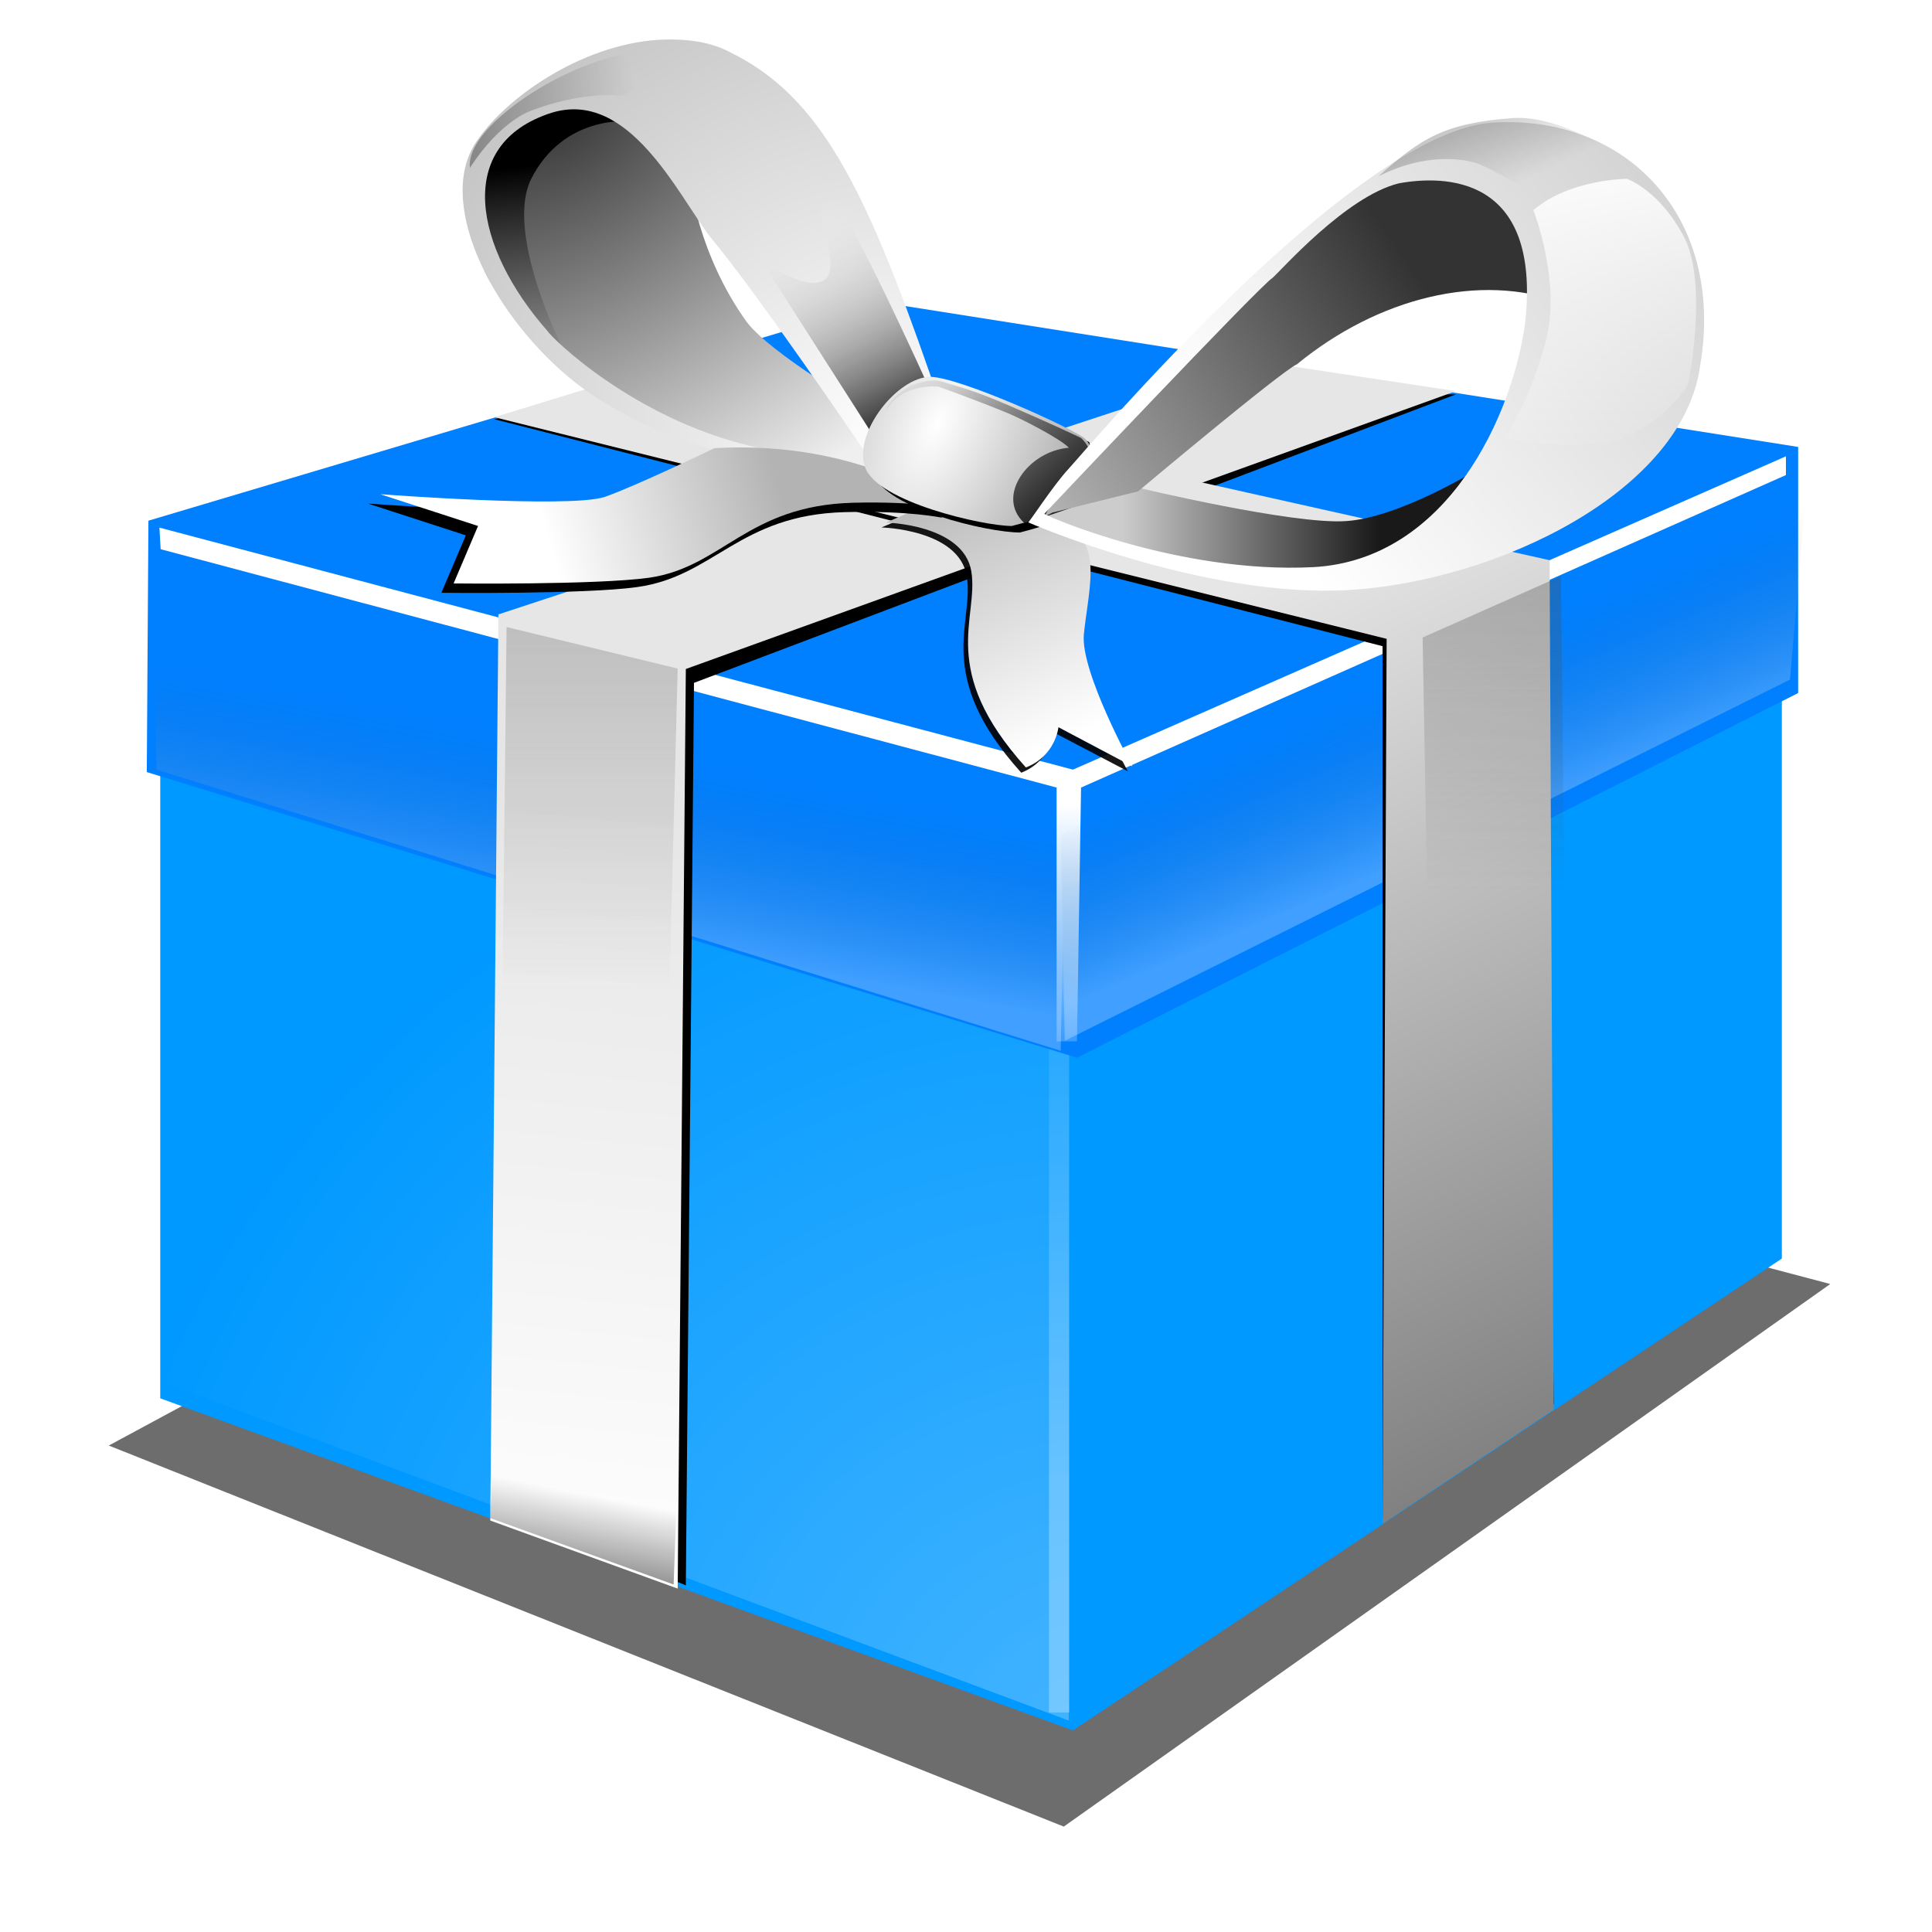 <?xml version="1.0" encoding="UTF-8" standalone="no"?> <!-- Created with Inkscape (http://www.inkscape.org/) --> <svg xmlns:inkscape="http://www.inkscape.org/namespaces/inkscape" xmlns:rdf="http://www.w3.org/1999/02/22-rdf-syntax-ns#" xmlns="http://www.w3.org/2000/svg" xmlns:sodipodi="http://sodipodi.sourceforge.net/DTD/sodipodi-0.dtd" xmlns:cc="http://creativecommons.org/ns#" xmlns:xlink="http://www.w3.org/1999/xlink" xmlns:dc="http://purl.org/dc/elements/1.1/" xmlns:svg="http://www.w3.org/2000/svg" xmlns:ns1="http://sozi.baierouge.fr" id="svg5520" sodipodi:docname="Minduka_Present_Blue_Pack-repack.svg" viewBox="0 0 750 750" sodipodi:version="0.32" version="1.0" inkscape:output_extension="org.inkscape.output.svg.inkscape" inkscape:version="0.46"><defs id="defs5522"><filter id="filter5389" inkscape:collect="always"><feGaussianBlur id="feGaussianBlur5391" stdDeviation="0.08" inkscape:collect="always"></feGaussianBlur></filter><linearGradient id="linearGradient3217" y2="171.9" gradientUnits="userSpaceOnUse" x2="1032.4" y1="164.11" x1="1031.8" inkscape:collect="always"><stop id="stop5295" style="stop-color:#ffffff" offset="0"></stop><stop id="stop5297" style="stop-color:#ffffff;stop-opacity:0" offset="1"></stop></linearGradient><linearGradient id="linearGradient3215" y2="163.86" xlink:href="#linearGradient5119" gradientUnits="userSpaceOnUse" x2="1008.2" gradientTransform="translate(22.425 .718)" y1="161.72" x1="1006.5" inkscape:collect="always"></linearGradient><filter id="filter5115" inkscape:collect="always"><feGaussianBlur id="feGaussianBlur5117" stdDeviation="0.07" inkscape:collect="always"></feGaussianBlur></filter><linearGradient id="linearGradient5119" inkscape:collect="always"><stop id="stop5121" style="stop-color:#000000" offset="0"></stop><stop id="stop5123" style="stop-color:#000000;stop-opacity:0" offset="1"></stop></linearGradient><linearGradient id="linearGradient3213" y2="162.04" xlink:href="#linearGradient5119" gradientUnits="userSpaceOnUse" x2="1008.6" y1="162.97" x1="1004.5" inkscape:collect="always"></linearGradient><linearGradient id="linearGradient3211" y2="174.4" gradientUnits="userSpaceOnUse" x2="1025.1" y1="164.83" x1="1036.5" inkscape:collect="always"><stop id="stop4809" style="stop-color:#cccccc" offset="0"></stop><stop id="stop4811" style="stop-color:#ffffff" offset="1"></stop></linearGradient><linearGradient id="linearGradient3209" y2="174.3" gradientUnits="userSpaceOnUse" x2="1017.1" y1="166.91" x1="1027.7" inkscape:collect="always"><stop id="stop4817" style="stop-color:#333333" offset="0"></stop><stop id="stop4819" style="stop-color:#cccccc" offset="1"></stop></linearGradient><filter id="filter5073" inkscape:collect="always"><feGaussianBlur id="feGaussianBlur5075" stdDeviation="0.053" inkscape:collect="always"></feGaussianBlur></filter><linearGradient id="linearGradient3207" y2="169.45" gradientUnits="userSpaceOnUse" x2="1015.7" y1="174.22" x1="1019.5" inkscape:collect="always"><stop id="stop4951" style="stop-color:#000000" offset="0"></stop><stop id="stop4953" style="stop-color:#000000;stop-opacity:0" offset="1"></stop></linearGradient><linearGradient id="linearGradient3205" y2="173.07" gradientUnits="userSpaceOnUse" x2="1027" y1="173.07" x1="1020.7" inkscape:collect="always"><stop id="stop5399" style="stop-color:#cccccc" offset="0"></stop><stop id="stop5401" style="stop-color:#191919" offset="1"></stop></linearGradient><radialGradient id="radialGradient3203" gradientUnits="userSpaceOnUse" cy="205.93" cx="999.93" gradientTransform="matrix(3.54 1.639 -3.248 7.016 -1854.7 -2912.8)" r="2.865" inkscape:collect="always"><stop id="stop4803" style="stop-color:#ffffff" offset="0"></stop><stop id="stop4805" style="stop-color:#000000" offset="1"></stop></radialGradient><filter id="filter4943" inkscape:collect="always"><feGaussianBlur id="feGaussianBlur4945" stdDeviation="0.105" inkscape:collect="always"></feGaussianBlur></filter><linearGradient id="linearGradient3201" y2="165.69" gradientUnits="userSpaceOnUse" x2="1013" y1="170.63" x1="1015.5" inkscape:collect="always"><stop id="stop4893" style="stop-color:#333333" offset="0"></stop><stop id="stop4895" style="stop-color:#ffffff;stop-opacity:0" offset="1"></stop></linearGradient><filter id="filter4875" inkscape:collect="always"><feGaussianBlur id="feGaussianBlur4877" stdDeviation="0.084" inkscape:collect="always"></feGaussianBlur></filter><linearGradient id="linearGradient3199" y2="174.09" gradientUnits="userSpaceOnUse" x2="1006.7" y1="172.48" x1="1012.3" inkscape:collect="always"><stop id="stop2957" style="stop-color:#b3b3b3" offset="0"></stop><stop id="stop2959" style="stop-color:#ffffff" offset="1"></stop></linearGradient><radialGradient id="radialGradient3197" gradientUnits="userSpaceOnUse" cy="209.14" cx="990.44" gradientTransform="matrix(-1.821 -2.225 2.135 -1.747 2372.2 2740.6)" r="5.838" inkscape:collect="always"><stop id="stop4206" style="stop-color:#ffffff" offset="0"></stop><stop id="stop4208" style="stop-color:#b3b3b3" offset="1"></stop></radialGradient><filter id="filter5203" inkscape:collect="always"><feGaussianBlur id="feGaussianBlur5205" stdDeviation="0.149" inkscape:collect="always"></feGaussianBlur></filter><linearGradient id="linearGradient3195" y2="164.62" gradientUnits="userSpaceOnUse" x2="1006.1" y1="170.13" x1="1006.7" inkscape:collect="always"><stop id="stop5135" style="stop-color:#7f7f7f;stop-opacity:0" offset="0"></stop><stop id="stop5137" style="stop-color:#000000" offset="1"></stop></linearGradient><filter id="filter4358" height="1.201" width="1.048" y="-.1" x="-.024" inkscape:collect="always"><feGaussianBlur id="feGaussianBlur4360" stdDeviation="0.14" inkscape:collect="always"></feGaussianBlur></filter><linearGradient id="linearGradient3193" y2="213.36" gradientUnits="userSpaceOnUse" x2="1003" gradientTransform="translate(17.482 -35.69)" y1="206.81" x1="999.14" inkscape:collect="always"><stop id="stop4364" style="stop-color:#b3b3b3" offset="0"></stop><stop id="stop4366" style="stop-color:#ffffff" offset="1"></stop></linearGradient><filter id="filter4332" inkscape:collect="always"><feGaussianBlur id="feGaussianBlur4334" stdDeviation="0.08" inkscape:collect="always"></feGaussianBlur></filter><linearGradient id="linearGradient3191" y2="220.49" xlink:href="#linearGradient3969" gradientUnits="userSpaceOnUse" x2="991.1" gradientTransform="translate(22.384 -.586)" y1="208.36" x1="991.1" inkscape:collect="always"></linearGradient><linearGradient id="linearGradient3189" y2="232.99" gradientUnits="userSpaceOnUse" x2="991.81" gradientTransform="translate(16.514 -35.636)" y1="237.27" x1="990.99" inkscape:collect="always"><stop id="stop4017" style="stop-color:#000000" offset="0"></stop><stop id="stop4019" style="stop-color:#000000;stop-opacity:0" offset="1"></stop></linearGradient><filter id="filter4009" inkscape:collect="always"><feGaussianBlur id="feGaussianBlur4011" stdDeviation="0.151" inkscape:collect="always"></feGaussianBlur></filter><linearGradient id="linearGradient3969" inkscape:collect="always"><stop id="stop3971" style="stop-color:#4d4d4d" offset="0"></stop><stop id="stop3973" style="stop-color:#4d4d4d;stop-opacity:0" offset="1"></stop></linearGradient><linearGradient id="linearGradient3187" y2="220.49" xlink:href="#linearGradient3969" gradientUnits="userSpaceOnUse" x2="991.1" gradientTransform="translate(16.514 -35.636)" y1="208.36" x1="991.1" inkscape:collect="always"></linearGradient><radialGradient id="radialGradient3185" gradientUnits="userSpaceOnUse" cy="164.89" cx="1006.3" gradientTransform="matrix(.99 1.758 -2.708 1.524 456.92 -1857.2)" r="5.473" inkscape:collect="always"><stop id="stop4825" style="stop-color:#333333" offset="0"></stop><stop id="stop4827" style="stop-color:#efefef" offset="1"></stop></radialGradient><linearGradient id="linearGradient3183" y2="235.48" gradientUnits="userSpaceOnUse" x2="1020" gradientTransform="translate(16.514 -35.636)" y1="210.21" x1="1007.9" inkscape:collect="always"><stop id="stop4306" style="stop-color:#e6e6e6" offset="0"></stop><stop id="stop4308" style="stop-color:#666666" offset="1"></stop></linearGradient><filter id="filter3954" inkscape:collect="always"><feGaussianBlur id="feGaussianBlur3956" stdDeviation="0.146" inkscape:collect="always"></feGaussianBlur></filter><linearGradient id="linearGradient3181" y2="214.7" xlink:href="#linearGradient4224" gradientUnits="userSpaceOnUse" x2="992.39" gradientTransform="translate(30.258 -36.49)" y1="219.12" x1="991.58" inkscape:collect="always"></linearGradient><linearGradient id="linearGradient3179" y2="216.38" gradientUnits="userSpaceOnUse" x2="996.02" gradientTransform="translate(16.514 -35.636)" y1="235.88" x1="994.01" inkscape:collect="always"><stop id="stop3960" style="stop-color:#ffffff" offset="0"></stop><stop id="stop3962" style="stop-color:#e6e6e6" offset="1"></stop></linearGradient><filter id="filter3936" inkscape:collect="always"><feGaussianBlur id="feGaussianBlur3938" stdDeviation="0.191" inkscape:collect="always"></feGaussianBlur></filter><filter id="filter3840" inkscape:collect="always"><feGaussianBlur id="feGaussianBlur3842" stdDeviation="0.291" inkscape:collect="always"></feGaussianBlur></filter><linearGradient id="linearGradient3177" y2="223.38" xlink:href="#linearGradient3892" gradientUnits="userSpaceOnUse" x2="1003.1" gradientTransform="translate(16.514 -35.636)" y1="215.93" x1="1002.8" inkscape:collect="always"></linearGradient><filter id="filter4286" inkscape:collect="always"><feGaussianBlur id="feGaussianBlur4288" stdDeviation="0.18" inkscape:collect="always"></feGaussianBlur></filter><linearGradient id="linearGradient4224" inkscape:collect="always"><stop id="stop4226" style="stop-color:#ffffff" offset="0"></stop><stop id="stop4228" style="stop-color:#4d4d4d;stop-opacity:0" offset="1"></stop></linearGradient><linearGradient id="linearGradient3175" y2="214.7" xlink:href="#linearGradient4224" gradientUnits="userSpaceOnUse" x2="992.39" gradientTransform="translate(16.514 -35.636)" y1="219.12" x1="991.58" inkscape:collect="always"></linearGradient><filter id="filter3888" height="1.049" width="2.454" y="-.024" x="-.727" inkscape:collect="always"><feGaussianBlur id="feGaussianBlur3890" stdDeviation="0.157" inkscape:collect="always"></feGaussianBlur></filter><linearGradient id="linearGradient3892" inkscape:collect="always"><stop id="stop3894" style="stop-color:#ffffff" offset="0"></stop><stop id="stop3896" style="stop-color:#ffffff;stop-opacity:0" offset="1"></stop></linearGradient><linearGradient id="linearGradient3173" y2="218.97" xlink:href="#linearGradient3892" gradientUnits="userSpaceOnUse" x2="1002.9" y1="233.49" x1="1002.9" inkscape:collect="always"></linearGradient><filter id="filter4049" inkscape:collect="always"><feGaussianBlur id="feGaussianBlur4051" stdDeviation="0.287" inkscape:collect="always"></feGaussianBlur></filter><radialGradient id="radialGradient3171" gradientUnits="userSpaceOnUse" cy="238.35" cx="985.76" gradientTransform="matrix(1.164 -1.975 2.046 1.206 -614.23 1863.9)" r="11.035" inkscape:collect="always"><stop id="stop4027" style="stop-color:#ffffff" offset="0"></stop><stop id="stop4029" style="stop-color:#ffffff;stop-opacity:0" offset="1"></stop></radialGradient><filter id="filter4715" height="1.266" width="1.119" y="-.133" x="-.06" inkscape:collect="always"><feGaussianBlur id="feGaussianBlur4717" stdDeviation="2.386" inkscape:collect="always"></feGaussianBlur></filter></defs><g id="layer1" inkscape:label="Camada 1" inkscape:groupmode="layer" transform="translate(-20.222 -117.74)"><g id="g5182" transform="matrix(7.343 0 0 7.343 -9368.7 -4243.3)"><path id="path4665" d="m1281.8 669.91l53.2 20.64 42.7-29.39-53.2-13.65-42.7 22.4z" sodipodi:nodetypes="ccccc" style="opacity:.756;filter:url(#filter4715);fill-rule:evenodd;fill:#000000" transform="matrix(.949 0 0 .976 67.945 16.493)"></path><g id="g3101" transform="matrix(2.154 0 0 2.154 -860.66 248.1)"><g id="g3103"><path id="path3105" sodipodi:nodetypes="ccccccc" style="fill-rule:evenodd;fill:#0099ff" d="m997.1 177.34v17.52l22.4 8.15 17.4-11.58v-16.64l-17.9 9.44-21.9-6.89z"></path><path id="path3107" sodipodi:nodetypes="ccccc" style="opacity:.525;filter:url(#filter4049);fill-rule:evenodd;fill:url(#radialGradient3171)" d="m997.28 194.51l22.12 8.26v-17.07l-22.12-6.72v15.53z"></path><rect id="rect3109" style="opacity:.522;filter:url(#filter3888);fill:url(#linearGradient3173)" transform="matrix(1.138 0 0 1.138 -122.16 -68.53)" height="15.805" width=".439" y="222.42" x="1002.7"></rect><path id="path3111" sodipodi:nodetypes="ccccccc" style="fill:#007fff" d="m1014.8 167.96l22.5 3.55v6.04l-17.7 8.95-22.83-7.01 0.04-6.17 17.99-5.36z"></path><path id="path3113" sodipodi:nodetypes="ccccc" style="opacity:.5;filter:url(#filter4286);fill-rule:evenodd;fill:url(#linearGradient3175)" d="m996.92 175.07l0.09 4.36 22.19 6.9 0.1-5.08-22.38-6.18z"></path><path id="path3115" sodipodi:nodetypes="cccccccccc" style="filter:url(#filter3840);fill-rule:evenodd;fill:url(#linearGradient3177)" d="m997.08 173.49l22.42 5.94 17.5-7.69v0.46l-17.3 7.67-0.1 6.23h-0.5v-6.23l-21.99-5.85-0.03-0.53z"></path><path id="path3117" sodipodi:nodetypes="ccccccc" style="filter:url(#filter3936);fill-rule:evenodd;fill:#000000" d="m1023.9 170.19l-18.3 5.78-0.2 21.61 4.6 1.87 0.2-22.15 18.7-7.08-5-0.03z"></path><path id="path3119" sodipodi:nodetypes="ccccccc" style="fill-rule:evenodd;fill:url(#linearGradient3179)" d="m1024.2 169.43l-18.8 6.19-0.2 22.24 4.6 1.67 0.2-22.57 18.9-6.82-4.7-0.71z"></path><path id="path3121" style="opacity:.5;filter:url(#filter4286);fill-rule:evenodd;fill:url(#linearGradient3181)" sodipodi:nodetypes="ccccc" transform="matrix(-1 .243 0 1 2052.2 -250.39)" d="m1014.7 176.33l0.4 4.61 17.8 4.54 0.1-5.09-18.3-4.06z"></path><path id="path3123" sodipodi:nodetypes="ccccccc" style="filter:url(#filter3954);fill-rule:evenodd;fill:#000000" d="m1005.3 170.83l21.8 5.57v21.42l4.2-2.82-0.2-20.54-21.6-4.75-4.2 1.12z"></path><path id="path3125" sodipodi:nodetypes="ccccccc" style="fill-rule:evenodd;fill:url(#linearGradient3183)" d="m1005.3 170.78l21.9 5.44-0.1 21.72 4.2-2.8-0.1-20.85-21.6-4.83-4.3 1.32z"></path><path id="path3127" sodipodi:nodetypes="csccssssscc" style="fill-rule:evenodd;fill:url(#radialGradient3185)" d="m1010.1 164.99s0.2 1.8 1.4 3.46c0.6 0.78 2.9 2.12 2.9 2.12l1.3 1.51s-1.3 0.43-2 0.35c-0.6-0.09-3.8-1.03-5-1.72s-3.4-3.13-3.5-3.69c-0.2-0.56-0.8-2.03-0.2-2.98 0.5-0.95 1.5-1.39 1.8-1.43 0.3-0.05 3.1 1.42 3.1 1.42l0.2 0.96z"></path><path id="path3129" sodipodi:nodetypes="ccccc" style="opacity:.591;filter:url(#filter4009);fill-rule:evenodd;fill:url(#linearGradient3187)" d="m1005.6 175.93l4.2 1.02-0.3 11.59-4-3.55 0.1-9.06z"></path><path id="path3131" sodipodi:nodetypes="ccccc" style="fill-rule:evenodd;fill:url(#linearGradient3189)" d="m1005.3 195.27l-0.1 2.53 4.5 1.63 0.1-2.79-4.5-1.37z"></path><path id="path3133" style="opacity:.674;filter:url(#filter4009);fill-rule:evenodd;fill:url(#linearGradient3191)" sodipodi:nodetypes="ccccc" transform="matrix(-.828 0 0 .828 1869 .32)" d="m1011.5 210.58l4.1 1.82-0.2 11.19-4-3.55 0.1-9.46z"></path><g id="g3135" transform="matrix(.995 .097 -.097 .995 21.678 -97.313)"><path id="path3137" sodipodi:nodetypes="cscccsscc" style="opacity:.953;filter:url(#filter4332);fill-rule:evenodd;fill:#000000" d="m1015 173.21s1.9-0.14 2.2 0.99-0.6 2.48 1.8 4.67c0.7-0.36 0.7-1.06 0.7-1.06l1.9 0.77s-1.5-2.19-1.5-3.11c0-0.91 0.2-2.05-0.4-2.4-0.7-0.35-3.8-0.35-3.8-0.35l-0.9 0.49z"></path><path id="path3139" sodipodi:nodetypes="cscccsscc" style="fill-rule:evenodd;fill:url(#linearGradient3193)" d="m1015.1 173.08s1.9-0.14 2.2 0.99-0.6 2.47 1.8 4.66c0.7-0.35 0.7-1.06 0.7-1.06l1.9 0.78s-1.5-2.19-1.5-3.11 0.2-2.05-0.4-2.4c-0.7-0.36-3.8-0.36-3.8-0.36l-0.9 0.5z"></path></g><path id="path3141" sodipodi:nodetypes="cscccsscc" style="filter:url(#filter4358);fill-rule:evenodd;fill:#000000" d="m1010.4 171.77s-1.8 0.92-2.7 1.2c-0.8 0.28-5.5-0.07-5.5-0.07l2.4 0.78-0.6 1.41s3.5 0.04 4.8-0.14c1.9-0.26 2.5-1.77 5.1-1.84 1.6-0.04 2.4 0.14 2.4 0.14s-2.1-1.69-5.9-1.48z"></path><path id="path3143" sodipodi:nodetypes="cssscsc" style="filter:url(#filter5203);fill-rule:evenodd;fill:url(#linearGradient3195)" d="m1008.6 163.52s-1.1-0.63-1.5-0.63c-0.5 0-2 0.58-2.1 1.36-0.2 0.79-0.4 2.42 0.3 3.36 0.8 0.95 1.9 1.94 1.9 1.94s-1.7-3.16-1-4.61c0.8-1.59 2.4-1.42 2.4-1.42z"></path><path id="path3145" sodipodi:nodetypes="csssssccsccscc" style="fill-rule:evenodd;fill:url(#radialGradient3197)" d="m1009.3 161.52c-1.9 0.13-3.8 1.46-4.5 2.59-0.9 1.52 0.5 4.25 2.5 5.83 2.8 2.16 7 2.24 7 2.24 0-0.07 2.8 0.76 1.7-2.44-1.6-4.59-2.7-6.83-4.9-7.91-0.5-0.27-1.1-0.35-1.8-0.31zm-2.6 1.79c1.9-0.59 3.1 2 3.9 3.05 1.1 1.3 3.7 5.13 3.7 5.13l0.5 0.69s-0.3 0-3.2-0.69-4.9-2.66-5-2.83c-1.8-2.05-2.3-4.58 0.1-5.35z"></path><path id="path3147" sodipodi:nodetypes="cscccsscc" style="fill-rule:evenodd;fill:url(#linearGradient3199)" d="m1010.7 171.54s-1.9 0.92-2.7 1.2c-0.9 0.28-5.5-0.07-5.5-0.07l2.4 0.78-0.6 1.41s3.5 0.04 4.8-0.14c1.8-0.26 2.4-1.77 5-1.84 1.6-0.04 2.4 0.14 2.4 0.14s-2.1-1.69-5.8-1.48z"></path><path id="path3149" sodipodi:nodetypes="cssccc" style="filter:url(#filter4875);fill-rule:evenodd;fill:#000000" d="m1019.9 171.39s-3.1-1.43-3.8-1.43-1.9 1.37-1.5 2.21c0.3 0.85 2.8 1.44 3.6 1.44 0.7-0.18 1.3-0.4 2-0.72 0-0.45-0.3-1.5-0.3-1.5z"></path><path id="path3151" style="filter:url(#filter4943);fill-rule:evenodd;fill:url(#linearGradient3201)" d="m1011.9 167.01l2.8 4.38 1.4-1.04s-1.4-3.13-2.2-4.52-1.3-2.02-1.3-2.02 1.2 2.92 0.9 3.48-1.5-0.28-1.6-0.28z"></path><path id="path3153" sodipodi:nodetypes="cssccc" style="fill-rule:evenodd;fill:url(#radialGradient3203)" d="m1019.8 171.31c-0.3-0.26-3.1-1.52-3.8-1.52-0.8 0-1.9 1.37-1.6 2.22s2.9 1.44 3.6 1.44c0.7-0.18 1.4-0.4 2.1-0.72 0-0.46 0.1-0.97-0.3-1.42z"></path><path id="path3155" sodipodi:nodetypes="cssscsccc" style="fill-rule:evenodd;fill:url(#linearGradient3205)" d="m1018.6 173.42s2.3 0.82 3.7 1.04 4.2 0.69 4.9 0.43c0.6-0.26 4.4-1.04 4.9-1.86 0.6-0.82-2.7-0.95-2.7-0.95s-1.9 1.17-3.2 1.25c-1.3 0.09-5.1-0.82-5.1-0.82l-2.4 0.65-0.1 0.26z"></path><path id="path3157" sodipodi:nodetypes="csscccccccc" style="filter:url(#filter5073);fill-rule:evenodd;fill:url(#linearGradient3207)" d="m1015.6 169.98s0.4-0.17 0.7-0.07c0.4 0.13 0.7 0.18 1.6 0.57 1 0.43 1.7 0.76 1.8 0.81 0.5 0.48 0.1 0.98 0.2 1.54-0.4 0.17-1.4 0.51-1.6 0.54-0.7-0.65 0.1-1.76 1.1-1.84-0.2-0.22-1.2-0.73-1.5-0.85-0.8-0.33-1.7-0.65-1.7-0.65s-0.9-0.11-1.3 0.61c0.1-0.36 0.7-0.7 0.7-0.66z"></path><g id="g3159"><path id="path3161" sodipodi:nodetypes="ccccscscccc" style="fill-rule:evenodd;fill:url(#linearGradient3209)" d="m1019 173.12l2.1-0.52s3.5-2.94 3.9-3.12c2-1.64 4.5-2.25 6.5-1.51 0 0-0.2-2.64-0.9-2.98-0.7-0.35-2.6-0.61-2.6-0.61s-2.6 1.73-2.9 2.03-4.7 4.63-4.7 4.63l-1.3 1.62-0.3 0.56 0.2-0.1z"></path><path id="path3163" sodipodi:nodetypes="cscssccssssc" style="fill-rule:evenodd;fill:url(#linearGradient3211)" d="m1029.8 163.55c-3.4 0.22-10 8.06-10.4 8.49s-1 1.37-1 1.32c0 0 4.3 1.88 7.9 1.66s8.2-2.41 8.6-5.54c0.6-3.6-1.8-6.14-5.1-5.93zm-2.3 1.49c1.1-0.2 3.5-0.22 3.1 3.42-0.3 2.25-1.9 5.82-5.2 6-3.3 0.17-6.6-1.27-6.6-1.31 0 0 5.3-5.61 5.6-5.79 0.2-0.17 1.8-2 3.1-2.32z"></path></g><path id="path3165" sodipodi:nodetypes="cscccc" style="opacity:.558;filter:url(#filter5115);fill-rule:evenodd;fill:url(#linearGradient3213)" d="m1004.7 164.66c-0.1-0.82 1.5-2.01 2.9-2.53 1.3-0.53 3-0.36 3-0.36s-1.5 0.67-2.1 1.12c-1.2-0.12-2.4 0.41-2.4 0.41s-0.7 0.28-1.4 1.36z"></path><path id="path3167" style="opacity:.558;filter:url(#filter5115);fill-rule:evenodd;fill:url(#linearGradient3215)" d="m1026.8 165.52c0.8-1.14 1.3-1.64 2.9-2.13 1.4-0.42 3.8 0.67 3.8 0.67s-1.3 1.37-1.9 1.83c-0.7-0.94-2.5-1.22-2.5-1.22s-1.1-0.15-2.3 0.85z" sodipodi:nodetypes="cscccc" inkscape:transform-center-y="-0.94061226" transform="matrix(.975 .223 -.223 .975 62.78 -225.49)"></path><path id="path3169" style="filter:url(#filter5389);fill-rule:evenodd;fill:url(#linearGradient3217)" d="m1030.8 165.7s0.7 1.76 0.3 3.24-1 2.36-1 2.36 2 0.38 3-0.05c1-0.44 1.5-1.27 1.5-1.27s0.5-2.47-0.1-3.62-1.4-1.43-1.4-1.43-1.4 0-2.3 0.77z"></path></g></g></g></g></svg> 
